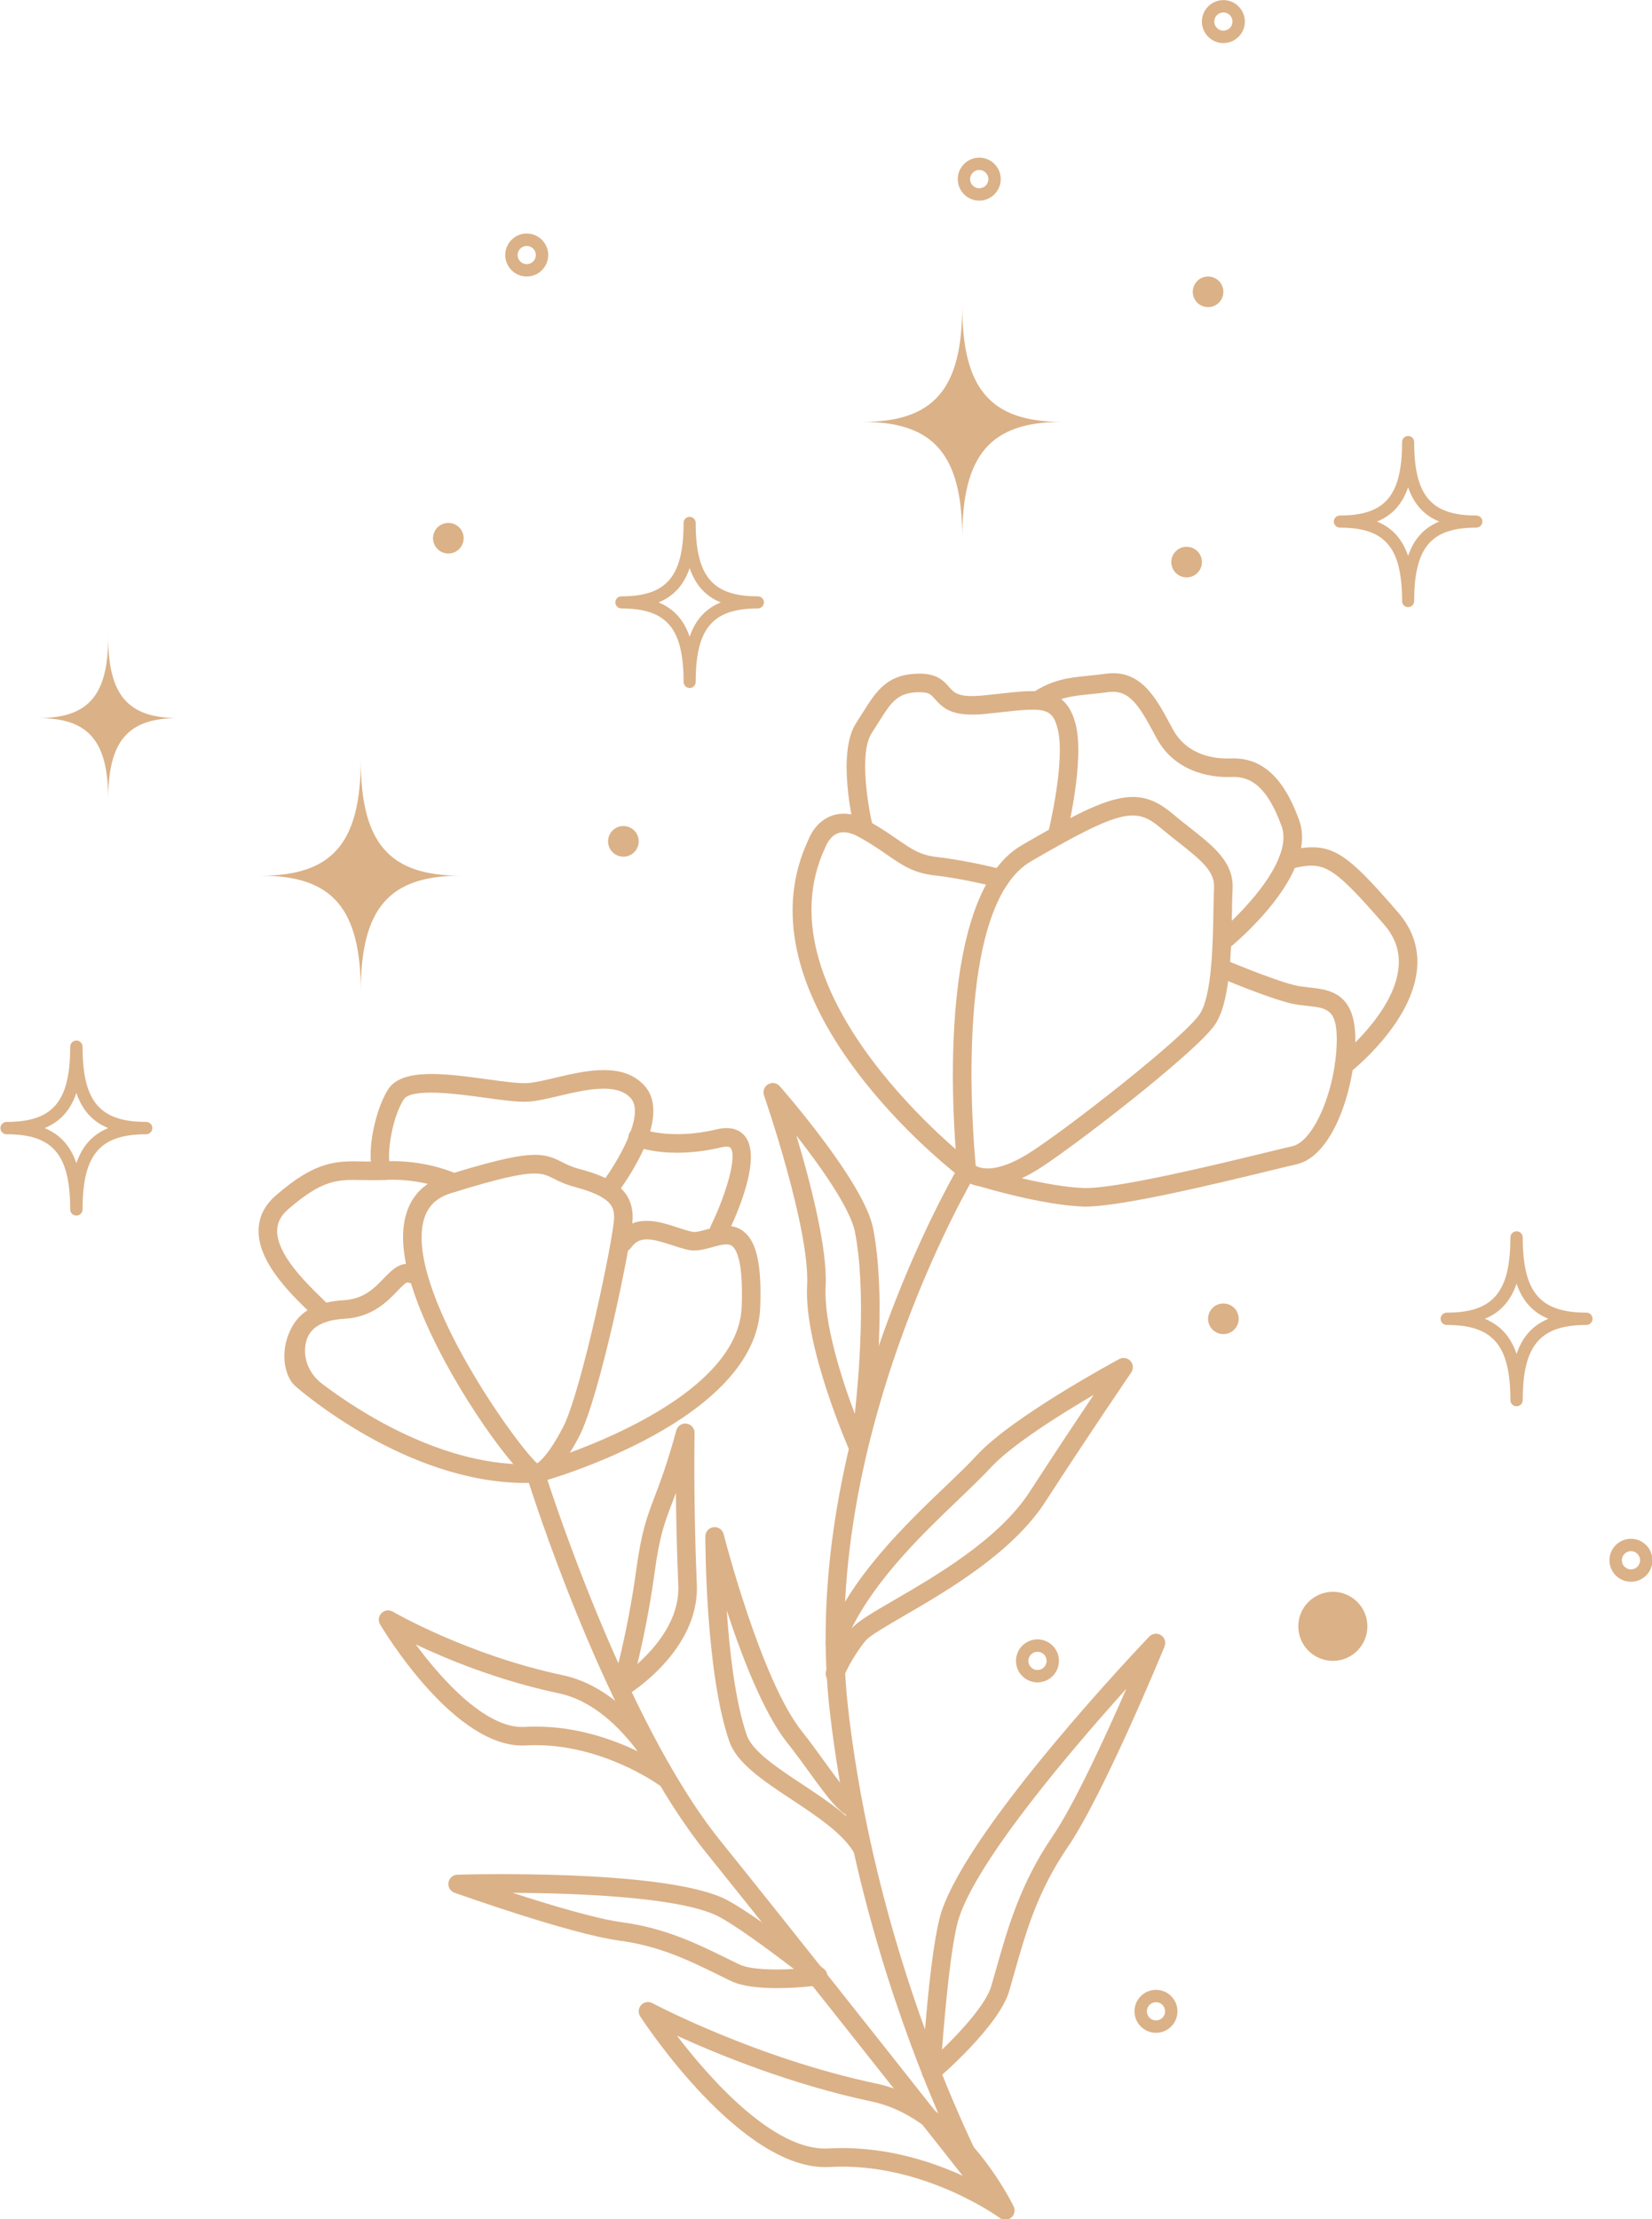 <?xml version="1.0" encoding="UTF-8"?><svg xmlns="http://www.w3.org/2000/svg" xmlns:xlink="http://www.w3.org/1999/xlink" height="245.7" preserveAspectRatio="xMidYMid meet" version="1.0" viewBox="180.7 106.5 182.9 245.7" width="182.9" zoomAndPan="magnify"><g fill="#dbb187" id="change1_1"><path d="M 288.73 235.57 C 289.285 235.883 290.988 236.414 294.504 234.246 C 298.297 231.906 311.633 221.531 313.504 218.805 C 314.891 216.789 314.988 210.895 315.043 207.371 C 315.062 206.363 315.074 205.492 315.113 204.844 C 315.219 203.023 313.84 201.852 311.188 199.766 C 310.562 199.273 309.898 198.75 309.219 198.18 C 306.508 195.898 304.973 195.965 294.844 201.859 C 286.305 206.828 288.387 231.992 288.73 235.57 Z M 290.035 237.91 C 287.957 237.91 287.023 236.832 286.961 236.758 C 286.832 236.605 286.754 236.414 286.73 236.215 C 286.598 234.988 283.516 206.07 293.809 200.086 C 303.648 194.359 306.578 193.273 310.543 196.609 C 311.199 197.164 311.848 197.672 312.457 198.152 C 315.074 200.211 317.34 201.988 317.164 204.965 C 317.129 205.57 317.113 206.422 317.098 207.406 C 317.012 212.695 316.801 217.637 315.195 219.969 C 313.055 223.086 299.117 233.812 295.578 235.992 C 293.203 237.461 291.379 237.91 290.035 237.91" fill="inherit"/><path d="M 300.867 240.086 C 300.754 240.086 300.645 240.082 300.543 240.078 C 295.992 239.898 289.562 237.961 289.289 237.879 C 288.746 237.715 288.441 237.141 288.605 236.598 C 288.77 236.059 289.344 235.75 289.887 235.914 C 289.949 235.934 296.34 237.855 300.625 238.027 C 304.121 238.172 315.391 235.43 320.805 234.113 C 322.133 233.789 323.176 233.535 323.781 233.402 C 326.219 232.859 328.699 226.871 328.699 221.531 C 328.699 218.211 327.539 218.09 325.434 217.863 C 324.832 217.801 324.207 217.734 323.582 217.582 C 320.852 216.91 315.621 214.691 315.402 214.598 C 314.879 214.375 314.637 213.77 314.859 213.25 C 315.082 212.727 315.684 212.484 316.207 212.707 C 316.258 212.73 321.5 214.957 324.07 215.586 C 324.562 215.707 325.09 215.762 325.648 215.824 C 327.805 216.051 330.754 216.363 330.754 221.531 C 330.754 226.609 328.43 234.473 324.227 235.406 C 323.629 235.539 322.602 235.789 321.289 236.109 C 315.52 237.512 304.918 240.086 300.867 240.086" fill="inherit"/><path d="M 297.73 200.059 C 297.645 200.059 297.562 200.047 297.48 200.027 C 296.93 199.891 296.594 199.332 296.73 198.781 C 296.75 198.703 298.707 190.738 297.801 187.191 C 297.219 184.906 296.355 184.812 291.785 185.324 C 291.137 185.395 290.438 185.473 289.688 185.547 C 286.234 185.871 285.172 185 284.227 183.91 C 283.781 183.395 283.559 183.137 282.527 183.137 C 280.059 183.137 279.391 184.203 277.926 186.539 C 277.699 186.898 277.461 187.277 277.203 187.676 C 275.777 189.859 276.82 195.902 277.34 198.047 C 277.473 198.598 277.137 199.152 276.586 199.285 C 276.035 199.418 275.48 199.082 275.344 198.531 C 275.133 197.656 273.32 189.871 275.484 186.555 C 275.734 186.168 275.969 185.797 276.188 185.449 C 277.715 183.008 278.922 181.082 282.527 181.082 C 284.496 181.082 285.238 181.938 285.777 182.562 C 286.332 183.203 286.812 183.754 289.492 183.5 C 290.23 183.43 290.918 183.355 291.559 183.281 C 295.715 182.82 298.715 182.484 299.789 186.684 C 300.824 190.73 298.812 198.93 298.723 199.277 C 298.609 199.746 298.188 200.059 297.73 200.059" fill="inherit"/><path d="M 315.984 211.828 C 315.688 211.828 315.395 211.699 315.191 211.449 C 314.832 211.012 314.898 210.367 315.336 210.008 C 317.832 207.969 324 201.832 322.594 197.969 C 320.801 193.035 318.754 192.453 316.984 192.52 C 315.633 192.582 311.031 192.434 308.754 188.23 L 308.48 187.719 C 306.789 184.578 305.723 182.816 303.402 183.125 C 302.676 183.227 302.02 183.293 301.418 183.352 C 299.289 183.57 298.004 183.699 296.121 184.914 C 295.645 185.223 295.008 185.086 294.699 184.609 C 294.395 184.133 294.531 183.496 295.008 183.191 C 297.305 181.707 299.027 181.531 301.211 181.312 C 301.793 181.25 302.426 181.188 303.129 181.094 C 306.969 180.566 308.652 183.711 310.285 186.746 L 310.559 187.254 C 312.227 190.324 315.555 190.527 316.898 190.469 C 320.359 190.32 322.781 192.484 324.523 197.266 C 326.676 203.184 317.668 210.754 316.633 211.598 C 316.445 211.754 316.215 211.828 315.984 211.828" fill="inherit"/><path d="M 329.504 225.465 C 329.199 225.465 328.898 225.328 328.695 225.07 C 328.348 224.625 328.426 223.98 328.871 223.629 C 328.934 223.582 335.047 218.73 335.539 213.633 C 335.711 211.867 335.191 210.316 333.957 208.883 C 327.824 201.789 327.168 201.926 323.516 202.695 C 322.965 202.812 322.418 202.457 322.301 201.902 C 322.184 201.348 322.539 200.805 323.094 200.688 C 328.023 199.652 329.297 200.355 335.508 207.539 C 337.113 209.395 337.809 211.516 337.582 213.836 C 337 219.812 330.418 225.027 330.137 225.246 C 329.949 225.395 329.727 225.465 329.504 225.465" fill="inherit"/><path d="M 239.875 236.422 C 238.434 236.422 235.945 236.945 230.625 238.602 C 228.715 239.199 227.703 240.422 227.441 242.449 C 226.43 250.438 237.828 266.414 240.172 268.512 C 240.559 268.254 241.523 267.391 243 264.59 C 245.082 260.641 248.691 243.25 248.691 241.289 C 248.691 240.074 248.359 238.98 244.27 237.891 C 243.215 237.605 242.527 237.258 241.977 236.977 C 241.379 236.676 240.879 236.422 239.875 236.422 Z M 239.98 268.613 Z M 240.246 268.629 Z M 240.098 270.664 C 239.965 270.664 239.84 270.648 239.727 270.617 C 237.633 270.004 225.602 253.242 225.332 243.836 C 225.199 239.137 227.805 237.332 230.016 236.645 C 239.434 233.707 240.773 234.062 242.906 235.148 C 243.418 235.41 243.949 235.68 244.797 235.906 C 248.367 236.855 250.746 238.137 250.746 241.289 C 250.746 243.609 247.09 261.234 244.816 265.547 C 242.645 269.66 241.094 270.664 240.098 270.664" fill="inherit"/><path d="M 240.445 270.555 C 239.996 270.555 239.586 270.262 239.457 269.809 C 239.305 269.262 239.621 268.695 240.168 268.539 C 240.391 268.48 262.402 262.176 262.816 251.172 C 263.004 246.199 262.242 244.836 261.773 244.465 C 261.336 244.117 260.598 244.285 259.527 244.586 C 258.668 244.82 257.781 245.066 256.922 244.883 C 256.301 244.75 255.664 244.543 255.051 244.34 C 252.688 243.562 251.473 243.344 250.559 244.648 C 250.234 245.113 249.594 245.227 249.129 244.898 C 248.664 244.574 248.551 243.934 248.879 243.473 C 250.766 240.773 253.613 241.707 255.688 242.391 C 256.281 242.582 256.84 242.766 257.355 242.879 C 257.719 242.953 258.359 242.777 258.977 242.605 C 260.215 242.262 261.758 241.836 263.047 242.855 C 264.48 243.988 265.043 246.578 264.867 251.25 C 264.398 263.742 241.688 270.246 240.723 270.52 C 240.629 270.543 240.535 270.555 240.445 270.555" fill="inherit"/><path d="M 289.59 349.676 C 289.285 349.676 288.984 349.543 288.781 349.285 C 288.594 349.047 269.797 325.176 258.844 311.57 C 248.648 298.91 240.73 275.262 239.254 270.676 C 239.129 270.68 239.004 270.68 238.883 270.68 C 225.676 270.68 213.879 260.391 213.371 259.938 C 212.148 258.84 211.527 255.828 213.199 253.125 C 214.199 251.504 216.062 250.605 218.73 250.453 C 220.984 250.328 222.16 249.102 223.199 248.023 C 224.105 247.082 225.129 246.02 226.594 246.562 C 227.059 246.734 227.379 247.176 227.312 247.664 C 227.219 248.367 226.512 248.746 225.902 248.496 C 225.691 248.41 225.301 248.801 224.68 249.445 C 223.574 250.594 221.906 252.332 218.848 252.504 C 216.891 252.613 215.578 253.184 214.949 254.199 C 214.68 254.629 214.543 255.113 214.492 255.602 C 214.316 257.188 215.082 258.734 216.355 259.699 C 220.113 262.555 229.859 269.07 239.949 268.602 C 240.414 268.578 240.84 268.875 240.977 269.32 C 241.062 269.594 249.605 296.828 260.441 310.281 C 267.66 319.246 278.277 332.664 284.742 340.852 C 280.727 331.562 274.789 315.254 272.566 295.938 C 269.398 268.383 283.676 241.27 286.422 236.359 C 282.285 233.008 262.496 215.801 270.227 199.41 C 270.367 199.047 271.062 197.461 272.734 196.832 C 273.961 196.371 275.344 196.559 276.844 197.395 C 278.223 198.16 279.215 198.848 280.09 199.453 C 281.645 200.527 282.582 201.176 284.426 201.383 C 287.68 201.742 291.531 202.723 291.695 202.762 C 292.242 202.902 292.574 203.461 292.434 204.012 C 292.293 204.559 291.734 204.891 291.188 204.754 C 291.148 204.742 287.309 203.766 284.199 203.422 C 281.84 203.16 280.551 202.27 278.922 201.141 C 278.086 200.562 277.137 199.906 275.844 199.188 C 274.902 198.664 274.102 198.516 273.469 198.75 C 272.551 199.09 272.141 200.152 272.137 200.16 C 272.129 200.188 272.113 200.223 272.102 200.25 C 264.328 216.637 288.133 235.105 288.375 235.289 C 288.789 235.605 288.902 236.184 288.633 236.633 C 288.457 236.922 271.203 266.105 274.605 295.699 C 278.031 325.457 290.359 347.93 290.484 348.152 C 290.746 348.621 290.602 349.207 290.156 349.504 C 289.98 349.621 289.785 349.676 289.59 349.676" fill="inherit"/><path d="M 215.426 252.055 Z M 216.441 252.926 C 216.035 252.926 215.672 252.688 215.508 252.324 C 215.375 252.164 215.012 251.809 214.684 251.492 C 212.777 249.629 209.23 246.164 209.328 242.645 C 209.367 241.199 210.008 239.926 211.23 238.859 C 215.684 234.98 217.98 235.031 220.895 235.09 C 221.629 235.105 222.387 235.121 223.25 235.078 C 227.84 234.844 231.23 236.441 231.371 236.508 C 231.883 236.754 232.102 237.367 231.855 237.879 C 231.609 238.391 230.996 238.605 230.484 238.359 C 230.457 238.348 227.402 236.926 223.355 237.129 C 222.414 237.176 221.586 237.156 220.852 237.145 C 218.098 237.086 216.434 237.047 212.578 240.406 C 211.797 241.09 211.406 241.84 211.383 242.703 C 211.309 245.324 214.559 248.496 216.117 250.023 C 217.062 250.945 217.383 251.258 217.457 251.746 C 217.539 252.305 217.156 252.828 216.594 252.914 C 216.543 252.922 216.492 252.926 216.441 252.926" fill="inherit"/><path d="M 248.016 239.289 C 247.797 239.289 247.578 239.223 247.391 239.074 C 246.941 238.73 246.859 238.086 247.207 237.637 C 248.992 235.324 252.16 229.953 250.555 228.105 C 248.996 226.312 245.441 227.156 242.582 227.832 C 241.398 228.113 240.281 228.379 239.344 228.453 C 238.188 228.555 236.43 228.312 234.398 228.031 C 231.332 227.613 226.207 226.906 225.383 228.242 C 224.047 230.398 223.59 234.184 223.832 235.223 C 224.125 235.398 224.324 235.719 224.328 236.09 C 224.336 236.656 223.887 237.121 223.316 237.129 C 222.816 237.129 222.363 236.867 222.094 236.387 C 221.199 234.809 222.051 229.723 223.637 227.16 C 225.164 224.691 230 225.355 234.676 225.996 C 236.508 226.25 238.238 226.484 239.176 226.41 C 239.957 226.344 241.004 226.098 242.109 225.836 C 245.504 225.031 249.73 224.031 252.102 226.758 C 255.246 230.375 249.496 238.031 248.828 238.891 C 248.629 239.152 248.324 239.289 248.016 239.289" fill="inherit"/><path d="M 260.312 243.707 C 260.16 243.707 260.004 243.676 259.859 243.605 C 259.352 243.355 259.141 242.738 259.391 242.23 C 261.059 238.82 262.34 234.531 261.582 233.586 C 261.398 233.355 260.797 233.469 260.551 233.527 C 254.656 234.93 251.039 233.43 250.891 233.363 C 250.367 233.141 250.125 232.539 250.348 232.02 C 250.57 231.496 251.176 231.254 251.695 231.477 C 251.723 231.488 254.891 232.762 260.074 231.531 C 261.805 231.117 262.723 231.723 263.188 232.305 C 265.117 234.719 262.18 241.203 261.234 243.133 C 261.055 243.496 260.691 243.707 260.312 243.707" fill="inherit"/><path d="M 268.867 232.215 C 270.379 237.23 272.34 244.699 272.109 248.941 C 271.887 253.031 273.914 259.242 275.34 263.039 C 275.797 258.871 276.613 249.32 275.352 242.879 C 274.855 240.352 271.66 235.785 268.867 232.215 Z M 275.73 267.801 C 275.34 267.801 274.961 267.57 274.793 267.188 C 274.586 266.715 269.691 255.523 270.059 248.832 C 270.402 242.578 265.34 227.914 265.285 227.77 C 265.125 227.305 265.316 226.793 265.738 226.547 C 266.164 226.297 266.703 226.387 267.027 226.754 C 267.41 227.188 276.379 237.441 277.363 242.484 C 279.078 251.227 277.203 264.816 277.125 265.395 C 277.074 265.73 276.867 266.012 276.586 266.16 C 276.637 266.281 276.668 266.352 276.672 266.359 C 276.898 266.879 276.664 267.484 276.145 267.715 C 276.012 267.773 275.871 267.801 275.73 267.801" fill="inherit"/><path d="M 301.789 260.926 C 298.074 263.105 292.645 266.508 290.348 269.023 C 289.43 270.023 288.234 271.164 286.855 272.488 C 282.953 276.219 277.758 281.188 274.965 286.824 C 275.66 285.996 277.289 285.047 279.738 283.625 C 284.344 280.949 291.301 276.906 294.703 271.66 C 297.484 267.367 300.027 263.547 301.789 260.926 Z M 273.137 292.82 C 273.008 292.82 272.879 292.797 272.754 292.746 C 272.23 292.539 271.973 291.941 272.184 291.414 C 272.203 291.359 272.523 290.566 273.152 289.469 C 273.027 289.473 272.898 289.449 272.77 289.402 C 272.242 289.199 271.977 288.609 272.176 288.078 C 274.785 281.188 280.941 275.301 285.434 271.004 C 286.789 269.707 287.961 268.59 288.828 267.637 C 292.703 263.398 304.129 257.227 304.609 256.969 C 305.027 256.742 305.547 256.832 305.859 257.184 C 306.18 257.535 306.211 258.059 305.945 258.449 C 305.902 258.516 301.57 264.836 296.426 272.777 C 292.758 278.438 285.543 282.629 280.77 285.398 C 278.816 286.535 276.973 287.605 276.527 288.152 C 274.914 290.141 274.098 292.156 274.09 292.176 C 273.93 292.578 273.543 292.82 273.137 292.82" fill="inherit"/><path d="M 240.023 297.656 C 244.586 297.656 248.586 299.082 251.301 300.395 C 249.441 297.895 246.449 294.793 242.602 293.98 C 235.895 292.562 230.199 290.207 226.734 288.559 C 229.746 292.652 234.617 297.934 238.781 297.691 C 239.199 297.668 239.613 297.656 240.023 297.656 Z M 254.371 304.391 C 254.156 304.391 253.941 304.324 253.762 304.191 C 253.695 304.141 246.988 299.27 238.898 299.742 C 231.066 300.18 223.113 286.906 222.781 286.34 C 222.543 285.938 222.605 285.426 222.938 285.094 C 223.266 284.762 223.777 284.695 224.184 284.93 C 224.266 284.98 232.473 289.738 243.027 291.973 C 250.715 293.598 255.109 302.539 255.293 302.918 C 255.5 303.344 255.387 303.852 255.023 304.152 C 254.836 304.312 254.602 304.391 254.371 304.391" fill="inherit"/><path d="M 273.973 344.32 C 280.219 344.32 285.617 346.465 288.98 348.207 C 286.695 344.918 282.641 340.316 277.27 339.18 C 268.254 337.27 260.141 333.934 255.645 331.875 C 259.254 336.59 266.383 344.715 272.43 344.363 C 272.949 344.332 273.465 344.32 273.973 344.32 Z M 292 352.254 C 291.789 352.254 291.574 352.188 291.391 352.055 C 291.309 351.988 282.805 345.82 272.547 346.414 C 262.895 346.965 252.039 330.441 251.578 329.738 C 251.324 329.344 251.367 328.828 251.684 328.484 C 252 328.137 252.512 328.055 252.926 328.273 C 253.039 328.332 264.363 334.352 277.695 337.172 C 287.23 339.188 292.699 350.309 292.926 350.781 C 293.133 351.207 293.02 351.715 292.656 352.016 C 292.469 352.176 292.234 352.254 292 352.254" fill="inherit"/><path d="M 255.535 271.777 C 255.383 272.18 255.242 272.551 255.109 272.906 C 254.277 275.086 253.727 276.527 253.176 280.582 C 252.605 284.785 251.832 288.375 251.266 290.723 C 253.309 288.902 255.961 285.793 255.797 282.004 C 255.633 278.176 255.562 274.625 255.535 271.777 Z M 249.52 294.379 C 249.297 294.379 249.074 294.305 248.891 294.164 C 248.555 293.906 248.414 293.469 248.531 293.062 C 248.551 293.004 250.164 287.492 251.141 280.305 C 251.727 276.02 252.34 274.406 253.191 272.176 C 253.805 270.562 254.566 268.562 255.582 264.859 C 255.719 264.359 256.211 264.039 256.719 264.117 C 257.23 264.191 257.609 264.637 257.598 265.152 C 257.598 265.227 257.453 272.762 257.848 281.918 C 258.164 289.227 250.383 294.027 250.051 294.23 C 249.887 294.328 249.699 294.379 249.52 294.379" fill="inherit"/><path d="M 305.402 293.469 C 299.539 299.977 289.098 312.164 286.895 318.762 C 285.996 321.461 285.305 329.32 284.996 333.422 C 287.109 331.387 289.867 328.387 290.453 326.371 C 290.637 325.742 290.816 325.113 290.992 324.484 C 292.309 319.84 293.672 315.035 297.23 309.812 C 299.629 306.297 303.117 298.699 305.402 293.469 Z M 283.793 336.938 C 283.637 336.938 283.48 336.902 283.332 336.832 C 282.965 336.648 282.742 336.262 282.766 335.852 C 282.801 335.289 283.629 322.062 284.949 318.109 C 288.18 308.434 307.137 288.531 307.941 287.688 C 308.285 287.332 308.828 287.27 309.242 287.539 C 309.656 287.809 309.82 288.332 309.633 288.789 C 309.359 289.457 302.879 305.18 298.93 310.969 C 295.555 315.914 294.301 320.348 292.969 325.043 C 292.789 325.676 292.609 326.309 292.426 326.945 C 291.301 330.816 284.738 336.453 284.457 336.691 C 284.27 336.855 284.031 336.938 283.793 336.938" fill="inherit"/><path d="M 237.445 316.055 C 241.473 317.363 246.637 318.922 249.504 319.309 C 254.355 319.965 257.812 321.664 261.16 323.309 C 261.609 323.527 262.059 323.75 262.516 323.969 C 263.797 324.59 266.453 324.613 268.594 324.492 C 266.004 322.508 261.656 319.27 259.797 318.461 C 255.277 316.492 244.352 316.098 237.445 316.055 Z M 266.734 326.609 C 264.875 326.609 262.891 326.434 261.621 325.82 C 261.16 325.598 260.707 325.375 260.254 325.152 C 256.906 323.508 253.75 321.953 249.23 321.344 C 243.871 320.621 231.543 316.234 231.02 316.047 C 230.555 315.883 230.273 315.406 230.352 314.922 C 230.43 314.434 230.84 314.07 231.336 314.055 C 232.23 314.027 253.387 313.43 260.617 316.578 C 263.578 317.867 271.578 324.211 271.918 324.48 C 272.242 324.734 272.379 325.16 272.27 325.559 C 272.16 325.953 271.824 326.246 271.414 326.301 C 271.027 326.352 268.973 326.609 266.734 326.609" fill="inherit"/><path d="M 276.184 312.199 C 275.828 312.199 275.48 312.016 275.293 311.684 C 274.051 309.508 271.16 307.594 268.367 305.742 C 265.238 303.676 262.285 301.723 261.441 299.281 C 258.809 291.672 258.793 277.211 258.793 276.598 C 258.793 276.078 259.18 275.645 259.691 275.578 C 260.207 275.516 260.688 275.844 260.816 276.348 C 260.855 276.508 264.957 292.516 269.473 298.172 C 270.324 299.238 271.141 300.371 271.93 301.461 C 273.172 303.176 274.867 305.523 275.52 305.703 C 276.066 305.855 276.391 306.418 276.242 306.961 C 276.094 307.508 275.539 307.828 274.992 307.688 C 273.703 307.348 272.422 305.645 270.27 302.664 C 269.492 301.594 268.688 300.484 267.867 299.453 C 265.242 296.164 262.832 289.902 261.16 284.797 C 261.477 289.398 262.109 294.934 263.383 298.613 C 264 300.395 266.793 302.242 269.5 304.031 C 272.496 306.016 275.594 308.062 277.074 310.664 C 277.355 311.156 277.184 311.785 276.691 312.062 C 276.531 312.156 276.355 312.199 276.184 312.199" fill="inherit"/><path d="M 231.688 203.449 C 223.758 203.449 220.641 199.816 220.641 190.57 C 220.641 199.816 217.523 203.449 209.594 203.449 C 217.523 203.449 220.641 207.078 220.641 216.324 C 220.641 207.078 223.758 203.449 231.688 203.449" fill="inherit"/><path d="M 200.406 186 C 194.859 186 192.68 183.461 192.68 176.996 C 192.68 183.461 190.504 186 184.957 186 C 190.504 186 192.68 188.539 192.68 195.004 C 192.68 188.539 194.859 186 200.406 186" fill="inherit"/><path d="M 298.281 153.207 C 290.352 153.207 287.234 149.574 287.234 140.328 C 287.234 149.574 284.117 153.207 276.188 153.207 C 284.117 153.207 287.234 156.84 287.234 166.086 C 287.234 156.84 290.352 153.207 298.281 153.207" fill="inherit"/><path d="M 332.09 286.559 C 332.09 284.445 330.379 282.734 328.266 282.734 C 326.156 282.734 324.441 284.445 324.441 286.559 C 324.441 288.668 326.156 290.379 328.266 290.379 C 330.379 290.379 332.09 288.668 332.09 286.559" fill="inherit"/><path d="M 251.414 199.648 C 251.414 198.711 250.652 197.953 249.719 197.953 C 248.781 197.953 248.023 198.711 248.023 199.648 C 248.023 200.586 248.781 201.344 249.719 201.344 C 250.652 201.344 251.414 200.586 251.414 199.648" fill="inherit"/><path d="M 316.145 138.809 C 316.145 137.875 315.387 137.113 314.449 137.113 C 313.516 137.113 312.758 137.875 312.758 138.809 C 312.758 139.746 313.516 140.504 314.449 140.504 C 315.387 140.504 316.145 139.746 316.145 138.809" fill="inherit"/><path d="M 317.84 252.508 C 317.84 251.57 317.082 250.812 316.145 250.812 C 315.211 250.812 314.449 251.57 314.449 252.508 C 314.449 253.445 315.211 254.203 316.145 254.203 C 317.082 254.203 317.84 253.445 317.84 252.508" fill="inherit"/><path d="M 313.77 168.73 C 313.77 167.793 313.012 167.035 312.074 167.035 C 311.137 167.035 310.379 167.793 310.379 168.73 C 310.379 169.664 311.137 170.426 312.074 170.426 C 313.012 170.426 313.77 169.664 313.77 168.73" fill="inherit"/><path d="M 232.035 166.086 C 232.035 165.148 231.273 164.391 230.34 164.391 C 229.402 164.391 228.645 165.148 228.645 166.086 C 228.645 167.02 229.402 167.781 230.34 167.781 C 231.273 167.781 232.035 167.02 232.035 166.086" fill="inherit"/><path d="M 253.605 173.195 C 255.289 173.883 256.41 175.117 257.055 176.996 C 257.695 175.117 258.816 173.883 260.5 173.195 C 258.816 172.508 257.695 171.273 257.055 169.395 C 256.41 171.273 255.289 172.508 253.605 173.195 Z M 257.055 182.672 C 256.684 182.672 256.383 182.371 256.383 182 C 256.383 176.07 254.52 173.863 249.5 173.863 C 249.129 173.863 248.828 173.562 248.828 173.195 C 248.828 172.824 249.129 172.523 249.5 172.523 C 254.52 172.523 256.383 170.32 256.383 164.391 C 256.383 164.02 256.684 163.719 257.055 163.719 C 257.422 163.719 257.723 164.02 257.723 164.391 C 257.723 170.32 259.59 172.523 264.609 172.523 C 264.977 172.523 265.277 172.824 265.277 173.195 C 265.277 173.562 264.977 173.863 264.609 173.863 C 259.59 173.863 257.723 176.07 257.723 182 C 257.723 182.371 257.422 182.672 257.055 182.672" fill="inherit"/><path d="M 333.152 164.242 C 334.836 164.93 335.957 166.168 336.598 168.047 C 337.238 166.168 338.363 164.93 340.047 164.242 C 338.363 163.559 337.238 162.32 336.598 160.445 C 335.957 162.32 334.836 163.559 333.152 164.242 Z M 336.598 173.719 C 336.23 173.719 335.93 173.422 335.93 173.051 C 335.93 167.117 334.062 164.914 329.043 164.914 C 328.676 164.914 328.375 164.613 328.375 164.242 C 328.375 163.875 328.676 163.574 329.043 163.574 C 334.062 163.574 335.93 161.371 335.93 155.438 C 335.93 155.07 336.23 154.77 336.598 154.77 C 336.969 154.77 337.27 155.07 337.27 155.438 C 337.27 161.371 339.133 163.574 344.152 163.574 C 344.523 163.574 344.82 163.875 344.82 164.242 C 344.82 164.613 344.523 164.914 344.152 164.914 C 339.133 164.914 337.27 167.117 337.27 173.051 C 337.27 173.422 336.969 173.719 336.598 173.719" fill="inherit"/><path d="M 345.082 252.508 C 346.805 253.211 347.949 254.477 348.605 256.395 C 349.262 254.477 350.41 253.211 352.133 252.508 C 350.41 251.805 349.262 250.543 348.605 248.621 C 347.949 250.543 346.805 251.805 345.082 252.508 Z M 348.605 262.195 C 348.23 262.195 347.922 261.891 347.922 261.512 C 347.922 255.449 346.016 253.191 340.883 253.191 C 340.504 253.191 340.195 252.887 340.195 252.508 C 340.195 252.129 340.504 251.824 340.883 251.824 C 346.016 251.824 347.922 249.57 347.922 243.504 C 347.922 243.125 348.23 242.82 348.605 242.82 C 348.984 242.82 349.289 243.125 349.289 243.504 C 349.289 249.57 351.199 251.824 356.332 251.824 C 356.711 251.824 357.016 252.129 357.016 252.508 C 357.016 252.887 356.711 253.191 356.332 253.191 C 351.199 253.191 349.289 255.449 349.289 261.512 C 349.289 261.891 348.984 262.195 348.605 262.195" fill="inherit"/><path d="M 185.633 231.395 C 187.352 232.098 188.5 233.359 189.156 235.281 C 189.812 233.359 190.961 232.098 192.68 231.395 C 190.961 230.691 189.812 229.43 189.156 227.508 C 188.5 229.43 187.352 230.691 185.633 231.395 Z M 189.156 241.082 C 188.777 241.082 188.473 240.777 188.473 240.398 C 188.473 234.332 186.562 232.078 181.43 232.078 C 181.055 232.078 180.746 231.77 180.746 231.395 C 180.746 231.016 181.055 230.711 181.43 230.711 C 186.562 230.711 188.473 228.453 188.473 222.391 C 188.473 222.012 188.777 221.703 189.156 221.703 C 189.535 221.703 189.84 222.012 189.84 222.391 C 189.84 228.453 191.75 230.711 196.883 230.711 C 197.258 230.711 197.566 231.016 197.566 231.395 C 197.566 231.77 197.258 232.078 196.883 232.078 C 191.75 232.078 189.84 234.332 189.84 240.398 C 189.84 240.777 189.535 241.082 189.156 241.082" fill="inherit"/><path d="M 316.145 107.879 C 315.59 107.879 315.137 108.332 315.137 108.891 C 315.137 109.445 315.59 109.898 316.145 109.898 C 316.703 109.898 317.156 109.445 317.156 108.891 C 317.156 108.332 316.703 107.879 316.145 107.879 Z M 316.145 111.27 C 314.836 111.27 313.766 110.203 313.766 108.891 C 313.766 107.578 314.836 106.512 316.145 106.512 C 317.457 106.512 318.523 107.578 318.523 108.891 C 318.523 110.203 317.457 111.27 316.145 111.27" fill="inherit"/><path d="M 361.27 278.23 C 360.715 278.23 360.262 278.684 360.262 279.242 C 360.262 279.801 360.715 280.254 361.27 280.254 C 361.828 280.254 362.281 279.801 362.281 279.242 C 362.281 278.684 361.828 278.23 361.27 278.23 Z M 361.27 281.621 C 359.957 281.621 358.891 280.555 358.891 279.242 C 358.891 277.93 359.957 276.863 361.27 276.863 C 362.582 276.863 363.648 277.93 363.648 279.242 C 363.648 280.555 362.582 281.621 361.27 281.621" fill="inherit"/><path d="M 289.117 125.32 C 288.559 125.32 288.105 125.777 288.105 126.332 C 288.105 126.891 288.559 127.344 289.117 127.344 C 289.676 127.344 290.129 126.891 290.129 126.332 C 290.129 125.777 289.676 125.32 289.117 125.32 Z M 289.117 128.711 C 287.805 128.711 286.738 127.645 286.738 126.332 C 286.738 125.02 287.805 123.953 289.117 123.953 C 290.43 123.953 291.496 125.02 291.496 126.332 C 291.496 127.645 290.43 128.711 289.117 128.711" fill="inherit"/><path d="M 239.016 133.727 C 238.461 133.727 238.008 134.18 238.008 134.734 C 238.008 135.293 238.461 135.746 239.016 135.746 C 239.574 135.746 240.027 135.293 240.027 134.734 C 240.027 134.18 239.574 133.727 239.016 133.727 Z M 239.016 137.113 C 237.703 137.113 236.637 136.047 236.637 134.734 C 236.637 133.422 237.703 132.355 239.016 132.355 C 240.328 132.355 241.395 133.422 241.395 134.734 C 241.395 136.047 240.328 137.113 239.016 137.113" fill="inherit"/><path d="M 295.562 289.371 C 295.008 289.371 294.555 289.824 294.555 290.379 C 294.555 290.938 295.008 291.391 295.562 291.391 C 296.121 291.391 296.574 290.938 296.574 290.379 C 296.574 289.824 296.121 289.371 295.562 289.371 Z M 295.562 292.762 C 294.25 292.762 293.184 291.691 293.184 290.379 C 293.184 289.07 294.25 288 295.562 288 C 296.875 288 297.941 289.07 297.941 290.379 C 297.941 291.691 296.875 292.762 295.562 292.762" fill="inherit"/><path d="M 308.684 328.168 C 308.129 328.168 307.676 328.621 307.676 329.18 C 307.676 329.734 308.129 330.188 308.684 330.188 C 309.242 330.188 309.695 329.734 309.695 329.18 C 309.695 328.621 309.242 328.168 308.684 328.168 Z M 308.684 331.559 C 307.371 331.559 306.305 330.488 306.305 329.18 C 306.305 327.867 307.371 326.801 308.684 326.801 C 309.996 326.801 311.062 327.867 311.062 329.18 C 311.062 330.488 309.996 331.559 308.684 331.559" fill="inherit"/></g></svg>